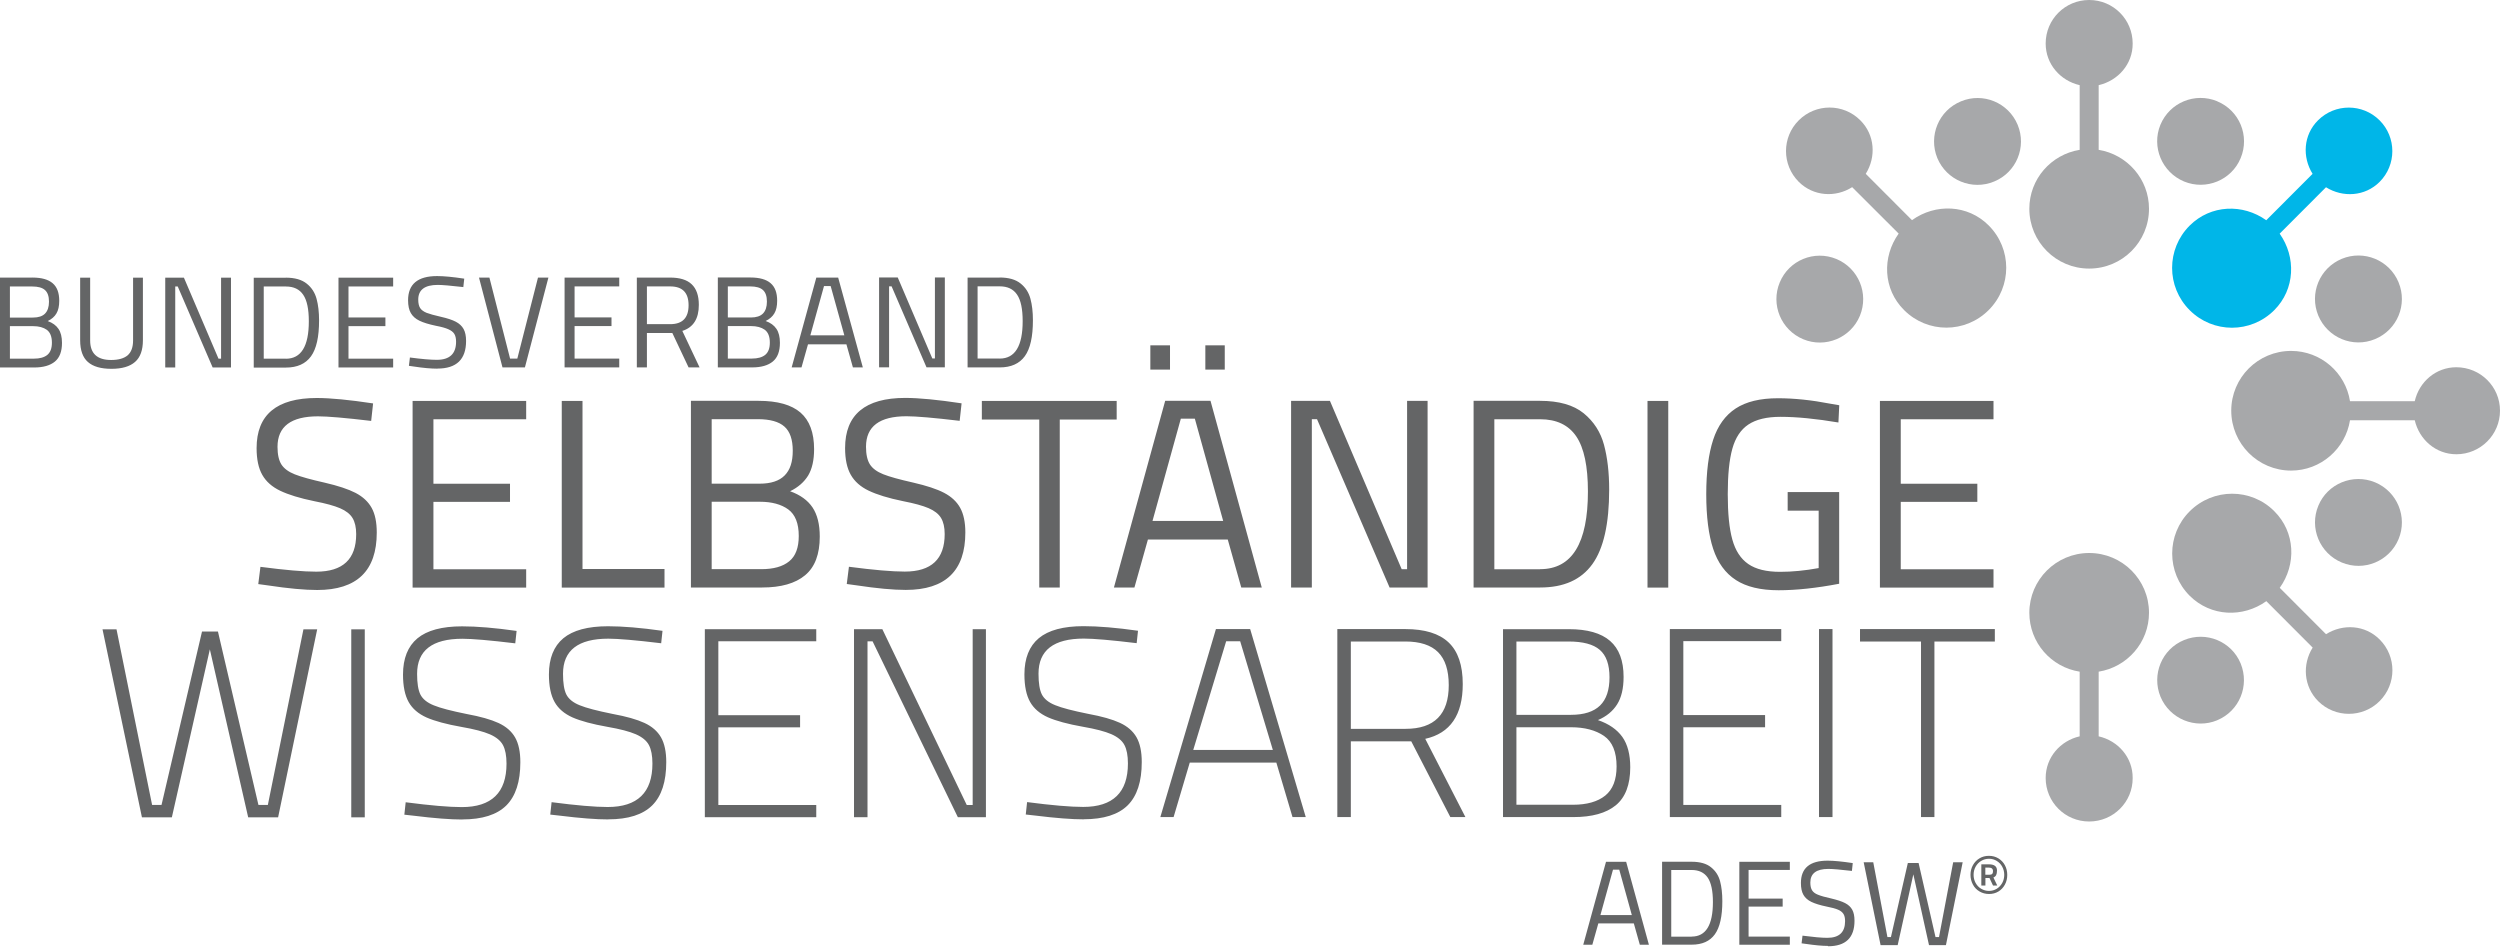 <?xml version="1.0" encoding="UTF-8"?><svg id="Layer_1" xmlns="http://www.w3.org/2000/svg" width="300" height="114" viewBox="0 0 300 114"><defs><style>.cls-1{fill:#00b6e8;}.cls-2{fill:#a7a8aa;}.cls-3{fill:#646566;}</style></defs><path class="cls-3" d="m238.24,104.97v-.86h.4c.35,0,.52.14.52.43,0,.15-.03.26-.1.33-.07.07-.18.1-.33.1h-.49Zm-.48,1.29h.49v-.9h.49l.42.9h.51l-.46-.96c.16-.07.27-.17.33-.29.06-.12.1-.3.1-.55,0-.49-.32-.74-.96-.74h-.92v2.54Zm.92.65c-.34,0-.65-.09-.94-.26s-.5-.4-.67-.7c-.16-.3-.24-.62-.24-.97s.08-.68.24-.97c.16-.29.38-.53.67-.7.28-.17.59-.26.94-.26s.65.09.93.26c.28.17.5.4.66.7.16.3.24.62.24.97s-.08.68-.24.97c-.16.29-.38.53-.66.7s-.59.26-.93.26m0,.37c.42,0,.8-.1,1.13-.3.33-.2.59-.48.78-.83s.28-.74.28-1.16-.09-.81-.28-1.16c-.19-.35-.45-.62-.79-.83-.34-.2-.71-.3-1.13-.3s-.8.1-1.13.3c-.34.2-.6.48-.79.82s-.29.73-.29,1.16.1.81.29,1.17.46.63.8.83c.34.2.72.3,1.14.3m-13,6.14h2.03l1.88-8.5,1.88,8.5h2.03l2.01-9.95h-1.14l-1.7,8.98h-.42l-2.03-8.89h-1.29l-2.03,8.89h-.42l-1.7-8.98h-1.15l2.03,9.95Zm-6.33.13c2.12,0,3.18-1.02,3.18-3.06,0-.55-.09-.99-.27-1.32-.18-.33-.47-.6-.86-.8-.39-.2-.94-.38-1.65-.55-.73-.16-1.26-.31-1.6-.45-.34-.13-.57-.31-.71-.53-.14-.22-.21-.53-.21-.94,0-1.08.72-1.63,2.16-1.63.51,0,1.45.08,2.83.24l.1-.94c-1.27-.19-2.27-.29-3.01-.29-2.14,0-3.21.89-3.21,2.68,0,.6.1,1.07.3,1.42.2.35.52.64.96.85.44.21,1.05.4,1.83.56.59.11,1.05.24,1.36.37.31.13.53.31.66.52.13.21.19.5.19.86,0,1.33-.71,2-2.13,2-.67,0-1.66-.09-2.98-.26l-.11.92.52.07c1.08.16,1.96.24,2.63.24m-4.56-9.11v-.98h-6.06v9.95h6.06v-.98h-4.95v-3.6h4.09v-.96h-4.09v-3.44h4.95Zm-11.78,8h-2.45v-8h2.45c.87,0,1.51.31,1.93.92.41.61.62,1.59.62,2.93,0,2.76-.85,4.14-2.55,4.14m0-8.98h-3.55v9.95h3.55c1.26,0,2.18-.41,2.78-1.24.6-.83.9-2.16.9-3.98,0-.91-.09-1.71-.27-2.39-.18-.68-.54-1.24-1.09-1.68-.54-.44-1.32-.66-2.32-.66m-9.44.95h.75l1.51,5.45h-3.77l1.51-5.45Zm3.22,9.01h1.09l-2.73-9.95h-2.42l-2.73,9.95h1.09l.72-2.56h4.26l.72,2.56Z"/><path class="cls-3" d="m119.96,43.02h-2.65v-8.66h2.65c.95,0,1.64.33,2.09,1,.45.66.67,1.72.67,3.18,0,2.99-.92,4.49-2.76,4.49m0-9.72h-3.85v10.78h3.85c1.36,0,2.37-.45,3.02-1.35.65-.9.97-2.33.97-4.31,0-.99-.1-1.85-.3-2.59-.2-.74-.59-1.35-1.18-1.82-.59-.48-1.43-.72-2.52-.72m-7.76,0v9.72h-.31l-4.15-9.72h-2.24v10.78h1.2v-9.72h.3l4.19,9.72h2.2v-10.78h-1.18Zm-13.32,1.03h.81l1.64,5.91h-4.08l1.64-5.91Zm3.49,9.76h1.18l-2.96-10.78h-2.62l-2.96,10.78h1.18l.78-2.77h4.61l.78,2.77Zm-15.02-1.06v-3.9h2.79c.69,0,1.23.15,1.64.44.4.3.61.81.61,1.54,0,.68-.18,1.16-.55,1.47-.37.3-.91.45-1.61.45h-2.87Zm0-4.94v-3.72h2.67c.71,0,1.22.14,1.54.43.32.29.48.75.48,1.39s-.16,1.11-.47,1.43c-.31.32-.8.48-1.45.48h-2.77Zm-1.2,6h4.11c1.09,0,1.92-.24,2.49-.71.57-.47.85-1.22.85-2.24,0-.71-.14-1.27-.42-1.68-.28-.42-.71-.73-1.29-.94.47-.23.82-.53,1.04-.91.23-.38.34-.89.34-1.52,0-.96-.26-1.66-.79-2.11-.52-.45-1.33-.68-2.42-.68h-3.91v10.78Zm-8.51-5.19v-4.53h2.79c1.48,0,2.21.75,2.21,2.26s-.73,2.27-2.2,2.27h-2.81Zm-1.2,5.19h1.2v-4.13h3.05l1.95,4.13h1.32l-2.07-4.38c1.32-.42,1.98-1.46,1.98-3.13,0-1.11-.29-1.93-.86-2.47-.57-.54-1.43-.8-2.59-.8h-3.99v10.78Zm-2.12-9.72v-1.06h-6.56v10.78h6.56v-1.06h-5.36v-3.9h4.43v-1.04h-4.43v-3.72h5.36Zm-14,9.72h2.68l2.82-10.78h-1.25l-2.48,9.72h-.87l-2.48-9.72h-1.25l2.82,10.78Zm-7.82.14c2.3,0,3.44-1.11,3.44-3.32,0-.59-.1-1.07-.3-1.43-.2-.36-.51-.65-.93-.87-.42-.22-1.02-.42-1.78-.59-.79-.18-1.37-.34-1.73-.48-.36-.15-.62-.34-.77-.57-.15-.23-.23-.57-.23-1.02,0-1.17.78-1.76,2.34-1.76.55,0,1.57.09,3.07.26l.11-1.01c-1.37-.21-2.46-.31-3.26-.31-2.32,0-3.48.97-3.48,2.9,0,.64.11,1.16.33,1.54.22.38.56.69,1.04.92.47.23,1.14.43,1.99.61.64.12,1.14.26,1.47.41.34.15.58.33.72.56.14.23.21.54.21.94,0,1.44-.77,2.17-2.31,2.17-.73,0-1.8-.09-3.23-.28l-.12,1,.56.08c1.17.18,2.12.26,2.85.26m-5.3-9.86v-1.06h-6.56v10.78h6.56v-1.06h-5.36v-3.9h4.43v-1.04h-4.43v-3.72h5.36Zm-12.88,8.66h-2.65v-8.66h2.65c.95,0,1.64.33,2.09,1,.45.66.67,1.72.67,3.18,0,2.99-.92,4.49-2.76,4.49m0-9.72h-3.85v10.78h3.85c1.36,0,2.37-.45,3.02-1.35.65-.9.97-2.33.97-4.31,0-.99-.1-1.85-.3-2.59-.2-.74-.59-1.35-1.18-1.82-.59-.48-1.43-.72-2.52-.72m-7.76,0v9.72h-.31l-4.15-9.72h-2.24v10.78h1.2v-9.72h.3l4.19,9.72h2.2v-10.78h-1.18Zm-13.16,10.94c1.27,0,2.22-.28,2.84-.83.63-.55.94-1.42.94-2.6v-7.51h-1.18v7.54c0,.81-.22,1.4-.65,1.78-.44.37-1.1.56-1.98.56-1.68,0-2.52-.78-2.52-2.34v-7.54h-1.2v7.51c0,1.19.31,2.07.93,2.61.62.55,1.56.82,2.83.82m-12.19-1.22v-3.9h2.79c.69,0,1.23.15,1.64.44.4.3.61.81.61,1.54,0,.68-.18,1.16-.55,1.47-.37.3-.91.45-1.61.45H1.2Zm0-4.94v-3.72h2.67c.71,0,1.22.14,1.54.43.32.29.48.75.48,1.39s-.16,1.11-.47,1.43c-.31.32-.8.48-1.45.48H1.2Zm-1.2,6h4.11c1.09,0,1.92-.24,2.49-.71.57-.47.85-1.22.85-2.24,0-.71-.14-1.27-.42-1.68-.28-.42-.71-.73-1.29-.94.47-.23.82-.53,1.04-.91.23-.38.34-.89.34-1.52,0-.96-.26-1.66-.79-2.11-.52-.45-1.33-.68-2.42-.68H0v10.78Z"/><path class="cls-3" d="m230.51,98.05h1.62v-21.07h7.25v-1.49h-16.18v1.49h7.32v21.07Zm-12.23,0h1.62v-22.56h-1.62v22.56Zm-4.53-21.1v-1.46h-13.37v22.56h13.37v-1.46h-11.75v-9.32h9.81v-1.46h-9.81v-8.87h11.75Zm-31.78,19.61v-9.29h6.54c1.64,0,2.96.35,3.97,1.04,1,.69,1.51,1.91,1.51,3.66,0,1.6-.45,2.76-1.36,3.5-.91.73-2.2,1.1-3.88,1.1h-6.76Zm0-10.78v-8.8h6.25c1.73,0,2.98.33,3.75,1,.78.67,1.17,1.77,1.17,3.3s-.38,2.64-1.13,3.38c-.76.74-1.92,1.12-3.5,1.12h-6.54Zm-1.62,12.27h8.45c2.24,0,3.94-.47,5.1-1.42,1.15-.95,1.73-2.47,1.73-4.56,0-1.53-.32-2.75-.95-3.64-.64-.89-1.61-1.57-2.93-2.02,1.01-.43,1.78-1.06,2.3-1.88.52-.82.78-1.92.78-3.3,0-1.94-.54-3.38-1.62-4.32-1.08-.94-2.73-1.41-4.95-1.41h-7.9v22.56Zm-18.25-10.58v-10.49h6.54c1.77,0,3.08.43,3.93,1.28.85.85,1.28,2.17,1.28,3.96,0,3.5-1.73,5.24-5.18,5.24h-6.57Zm-1.62,10.58h1.62v-9.09h7.25l4.69,9.09h1.81l-4.82-9.39c3-.67,4.5-2.86,4.5-6.57,0-2.27-.57-3.93-1.7-5-1.13-1.07-2.86-1.6-5.19-1.6h-8.16v22.56Zm-7.74-8.06h-9.55l3.95-13.04h1.68l3.92,13.04Zm2.36,8.06h1.59l-6.67-22.56h-4.11l-6.67,22.56h1.59l1.94-6.54h10.39l1.94,6.54Zm-25.05.26c2.39,0,4.15-.56,5.28-1.68,1.12-1.12,1.68-2.85,1.68-5.18,0-1.25-.21-2.24-.63-2.98-.42-.73-1.08-1.31-1.99-1.73-.91-.42-2.18-.78-3.82-1.08-1.83-.37-3.15-.71-3.95-1.04-.8-.32-1.33-.76-1.6-1.29-.27-.54-.4-1.37-.4-2.49,0-2.8,1.81-4.21,5.44-4.21,1.17,0,3.28.18,6.34.55l.16-1.49c-2.59-.37-4.77-.55-6.54-.55-2.42,0-4.2.48-5.36,1.44-1.15.96-1.73,2.41-1.73,4.35,0,1.4.23,2.5.68,3.3.45.8,1.17,1.41,2.15,1.85.98.43,2.38.81,4.19,1.13,1.51.26,2.65.56,3.41.89.77.34,1.29.77,1.57,1.3.28.53.42,1.27.42,2.22,0,3.47-1.79,5.21-5.37,5.21-1.51,0-3.75-.19-6.73-.58l-.16,1.49,1.17.13c2.42.3,4.35.45,5.79.45m-13.33-22.82v21.1h-.71l-10.13-21.1h-3.4v22.56h1.62v-21.1h.61l10.23,21.1h3.37v-22.56h-1.59Zm-18.77,1.46v-1.46h-13.37v22.56h13.37v-1.46h-11.75v-9.32h9.81v-1.46h-9.81v-8.87h11.75Zm-24.96,21.36c2.4,0,4.15-.56,5.28-1.68,1.12-1.12,1.68-2.85,1.68-5.18,0-1.25-.21-2.24-.63-2.98-.42-.73-1.08-1.31-1.99-1.73-.91-.42-2.18-.78-3.82-1.08-1.83-.37-3.15-.71-3.95-1.04-.8-.32-1.33-.76-1.6-1.29-.27-.54-.4-1.37-.4-2.49,0-2.8,1.81-4.21,5.44-4.21,1.17,0,3.28.18,6.34.55l.16-1.49c-2.59-.37-4.77-.55-6.54-.55-2.42,0-4.2.48-5.36,1.44-1.15.96-1.73,2.41-1.73,4.35,0,1.4.23,2.5.68,3.3.45.8,1.17,1.41,2.15,1.85.98.43,2.38.81,4.19,1.13,1.51.26,2.65.56,3.41.89.77.34,1.29.77,1.57,1.3.28.53.42,1.27.42,2.22,0,3.47-1.79,5.21-5.37,5.21-1.51,0-3.75-.19-6.73-.58l-.16,1.49,1.17.13c2.42.3,4.35.45,5.79.45m-17.51,0c2.39,0,4.15-.56,5.28-1.68,1.12-1.12,1.68-2.85,1.68-5.18,0-1.25-.21-2.24-.63-2.98-.42-.73-1.08-1.31-1.99-1.73-.91-.42-2.18-.78-3.82-1.08-1.83-.37-3.15-.71-3.95-1.04-.8-.32-1.33-.76-1.6-1.29-.27-.54-.4-1.37-.4-2.49,0-2.8,1.81-4.21,5.44-4.21,1.17,0,3.28.18,6.34.55l.16-1.49c-2.59-.37-4.77-.55-6.54-.55-2.42,0-4.2.48-5.36,1.44-1.15.96-1.73,2.41-1.73,4.35,0,1.4.23,2.5.68,3.3.45.8,1.17,1.41,2.15,1.85.98.43,2.38.81,4.19,1.13,1.51.26,2.65.56,3.41.89.77.34,1.29.77,1.57,1.3.28.53.42,1.27.42,2.22,0,3.47-1.79,5.21-5.37,5.21-1.51,0-3.75-.19-6.73-.58l-.16,1.49,1.17.13c2.42.3,4.35.45,5.79.45m-13.33-.26h1.62v-22.56h-1.62v22.56Zm-25.12,0h3.59l4.56-20.16,4.6,20.16h3.59l4.69-22.56h-1.65l-4.27,21.07h-1.13l-4.86-20.81h-1.91l-4.86,20.81h-1.13l-4.27-21.07h-1.68l4.73,22.56Z"/><path class="cls-3" d="m239.22,50.31v-2.2h-13.63v22.4h13.63v-2.2h-11.13v-8.09h9.19v-2.17h-9.19v-7.74h11.13Zm-25.8,20.52c2.14,0,4.56-.26,7.28-.78v-11h-6.18v2.23h3.72v6.89c-1.64.3-3.18.45-4.63.45-1.64,0-2.91-.31-3.82-.94-.91-.63-1.54-1.6-1.91-2.93-.37-1.33-.55-3.14-.55-5.45s.18-4.13.55-5.45c.37-1.33,1.01-2.3,1.93-2.91.92-.61,2.2-.92,3.84-.92,1.96,0,4.28.23,6.96.68l.1-2.07-1.1-.19c-2.22-.43-4.3-.65-6.25-.65-2.14,0-3.83.41-5.08,1.23-1.25.82-2.15,2.07-2.7,3.75-.55,1.68-.83,3.86-.83,6.54s.28,4.88.83,6.55c.55,1.67,1.46,2.92,2.72,3.74,1.26.82,2.97,1.23,5.13,1.23m-15.73-.32h2.49v-22.4h-2.49v22.4Zm-12.88-2.2h-5.5v-18h5.5c1.96,0,3.41.69,4.34,2.07.93,1.38,1.39,3.58,1.39,6.6,0,6.21-1.91,9.32-5.73,9.32m0-20.2h-7.99v22.4h7.99c2.83,0,4.91-.93,6.26-2.8,1.35-1.87,2.02-4.85,2.02-8.95,0-2.05-.21-3.84-.62-5.37-.41-1.53-1.22-2.79-2.44-3.79-1.22-.99-2.96-1.49-5.23-1.49m-15.96,0v20.2h-.65l-8.61-20.2h-4.66v22.4h2.49v-20.2h.62l8.71,20.2h4.56v-22.4h-2.46Zm-24.21-3.75h2.33v-2.91h-2.33v2.91Zm-6.6,0h2.36v-2.91h-2.36v2.91Zm3.66,5.89h1.68l3.4,12.27h-8.48l3.4-12.27Zm7.25,20.26h2.46l-6.15-22.4h-5.44l-6.15,22.4h2.46l1.62-5.76h9.58l1.62,5.76Zm-24.24,0h2.46v-20.16h6.83v-2.23h-16.18v2.23h6.89v20.16Zm-16.02.29c4.77,0,7.15-2.3,7.15-6.89,0-1.23-.21-2.22-.62-2.96-.41-.74-1.05-1.34-1.93-1.8s-2.11-.86-3.71-1.23c-1.64-.37-2.84-.7-3.59-1-.76-.3-1.29-.7-1.6-1.18-.31-.49-.47-1.19-.47-2.12,0-2.44,1.62-3.66,4.86-3.66,1.14,0,3.27.18,6.38.55l.23-2.1c-2.85-.43-5.1-.65-6.76-.65-4.81,0-7.22,2.01-7.22,6.02,0,1.34.23,2.41.68,3.2.45.8,1.17,1.44,2.15,1.91.98.47,2.36.9,4.13,1.26,1.34.26,2.36.54,3.06.84.7.3,1.2.69,1.49,1.17.29.48.44,1.12.44,1.94,0,3-1.6,4.5-4.79,4.5-1.51,0-3.74-.19-6.7-.58l-.26,2.07,1.17.16c2.44.37,4.41.55,5.92.55m-23.3-2.49v-8.09h5.79c1.42,0,2.56.31,3.4.92.84.62,1.26,1.68,1.26,3.19,0,1.4-.38,2.42-1.15,3.04-.77.63-1.88.94-3.35.94h-5.96Zm0-10.26v-7.74h5.53c1.47,0,2.54.3,3.2.89.67.59,1,1.56,1,2.9s-.32,2.3-.97,2.96c-.65.66-1.65.99-3.01.99h-5.76Zm-2.49,12.46h8.54c2.27,0,3.99-.49,5.16-1.47,1.18-.98,1.76-2.53,1.76-4.64,0-1.47-.29-2.63-.87-3.5-.58-.86-1.48-1.51-2.69-1.94.97-.47,1.69-1.11,2.17-1.89.47-.79.71-1.84.71-3.16,0-1.99-.55-3.45-1.63-4.39-1.09-.94-2.77-1.41-5.03-1.41h-8.12v22.4Zm-13.01-2.23v-20.16h-2.49v22.4h12.33v-2.23h-9.84Zm-6.76-17.96v-2.2h-13.63v22.4h13.63v-2.2h-11.13v-8.09h9.19v-2.17h-9.19v-7.74h11.13Zm-25.08,20.49c4.77,0,7.15-2.3,7.15-6.89,0-1.23-.2-2.22-.61-2.96-.41-.74-1.05-1.34-1.93-1.8-.87-.45-2.11-.86-3.71-1.23-1.64-.37-2.84-.7-3.59-1-.76-.3-1.29-.7-1.6-1.18-.31-.49-.47-1.19-.47-2.12,0-2.44,1.62-3.66,4.86-3.66,1.14,0,3.27.18,6.38.55l.23-2.1c-2.85-.43-5.1-.65-6.76-.65-4.81,0-7.22,2.01-7.22,6.02,0,1.34.23,2.41.68,3.2.45.8,1.17,1.44,2.15,1.91.98.47,2.36.9,4.13,1.26,1.34.26,2.36.54,3.06.84.7.3,1.2.69,1.49,1.17.29.48.44,1.12.44,1.94,0,3-1.6,4.5-4.79,4.5-1.51,0-3.74-.19-6.7-.58l-.26,2.07,1.17.16c2.44.37,4.41.55,5.92.55"/><path class="cls-2" d="m294.76,44.07c-2.46,0-4.46,1.75-4.99,4.07h-7.77c-.54-3.42-3.49-6.03-7.07-6.03-3.97,0-7.18,3.21-7.18,7.17s3.21,7.19,7.18,7.19c3.57,0,6.53-2.63,7.07-6.04h7.77c.54,2.32,2.53,4.08,4.99,4.08,2.89,0,5.24-2.34,5.24-5.23s-2.35-5.21-5.24-5.21"/><path class="cls-1" d="m272.91,37.22c2.51-2.51,2.64-6.37.65-9.18l5.56-5.57c2.02,1.26,4.68,1.11,6.43-.64,2.04-2.04,2.04-5.35,0-7.39-2.04-2.04-5.35-2.04-7.39,0-1.76,1.75-1.91,4.4-.65,6.42l-5.56,5.57c-2.81-2.01-6.66-1.88-9.19.64-2.81,2.81-2.81,7.34,0,10.15,2.81,2.81,7.34,2.81,10.15,0"/><path class="cls-2" d="m251.84,17.98v-7.76c2.32-.54,4.1-2.52,4.08-5,0-2.89-2.33-5.22-5.22-5.22s-5.22,2.33-5.22,5.22c0,2.48,1.76,4.46,4.08,5v7.76c-3.43.56-6.04,3.5-6.04,7.07,0,3.97,3.21,7.18,7.18,7.18s7.18-3.21,7.18-7.18c0-3.57-2.63-6.51-6.04-7.07"/><path class="cls-2" d="m257.88,73.53c0-3.97-3.22-7.17-7.18-7.17s-7.18,3.21-7.18,7.17c0,3.58,2.61,6.53,6.04,7.07v7.76c-2.32.53-4.08,2.52-4.08,5,0,2.89,2.33,5.22,5.22,5.22s5.24-2.33,5.22-5.22c.02-2.48-1.76-4.47-4.08-5v-7.76c3.41-.55,6.04-3.49,6.04-7.07"/><path class="cls-2" d="m229.45,26.43l-5.56-5.57c1.26-2.02,1.11-4.67-.65-6.42-2.04-2.05-5.35-2.04-7.39,0-2.04,2.03-2.04,5.34,0,7.38,1.76,1.75,4.41,1.91,6.41.64l5.58,5.57c-2.01,2.81-1.88,6.67.65,9.18,2.81,2.81,7.34,2.81,10.15,0,2.81-2.81,2.81-7.35,0-10.16-2.51-2.52-6.38-2.65-9.19-.64"/><path class="cls-2" d="m279.13,76.11l-5.56-5.57c2.01-2.81,1.88-6.67-.65-9.19-2.79-2.81-7.34-2.8-10.15,0-2.81,2.8-2.81,7.34,0,10.15,2.53,2.51,6.38,2.65,9.19.64l5.56,5.57c-1.26,2.02-1.09,4.66.65,6.42,2.04,2.04,5.35,2.04,7.39,0,2.04-2.05,2.04-5.35,0-7.39-1.75-1.76-4.41-1.91-6.43-.64"/><path class="cls-2" d="m287.83,64.69c-1.11,2.66-4.15,3.92-6.82,2.81-2.64-1.1-3.92-4.15-2.81-6.81,1.09-2.65,4.15-3.91,6.81-2.81,2.66,1.11,3.92,4.16,2.82,6.81"/><path class="cls-2" d="m213.57,33.89c-1.11,2.66.16,5.71,2.82,6.82,2.64,1.1,5.7-.16,6.8-2.82,1.09-2.66-.16-5.7-2.82-6.81-2.66-1.1-5.7.15-6.8,2.81"/><path class="cls-2" d="m266.07,86.43c-2.64,1.1-5.7-.16-6.81-2.82-1.09-2.66.16-5.71,2.82-6.8,2.66-1.1,5.71.16,6.8,2.81,1.09,2.67-.16,5.71-2.82,6.81"/><path class="cls-2" d="m235.32,12.16c-2.68,1.1-3.93,4.15-2.84,6.81,1.11,2.66,4.16,3.92,6.82,2.81,2.66-1.09,3.92-4.14,2.82-6.8-1.11-2.67-4.16-3.92-6.8-2.82"/><path class="cls-2" d="m266.07,12.15c-2.68-1.1-5.71.16-6.82,2.82-1.09,2.66.18,5.7,2.84,6.81,2.64,1.09,5.7-.16,6.79-2.81,1.11-2.67-.15-5.71-2.81-6.81"/><path class="cls-2" d="m287.83,33.88c-1.11-2.67-4.16-3.92-6.82-2.82-2.66,1.11-3.92,4.16-2.81,6.82,1.11,2.65,4.15,3.92,6.81,2.81,2.66-1.1,3.92-4.15,2.82-6.8"/></svg>